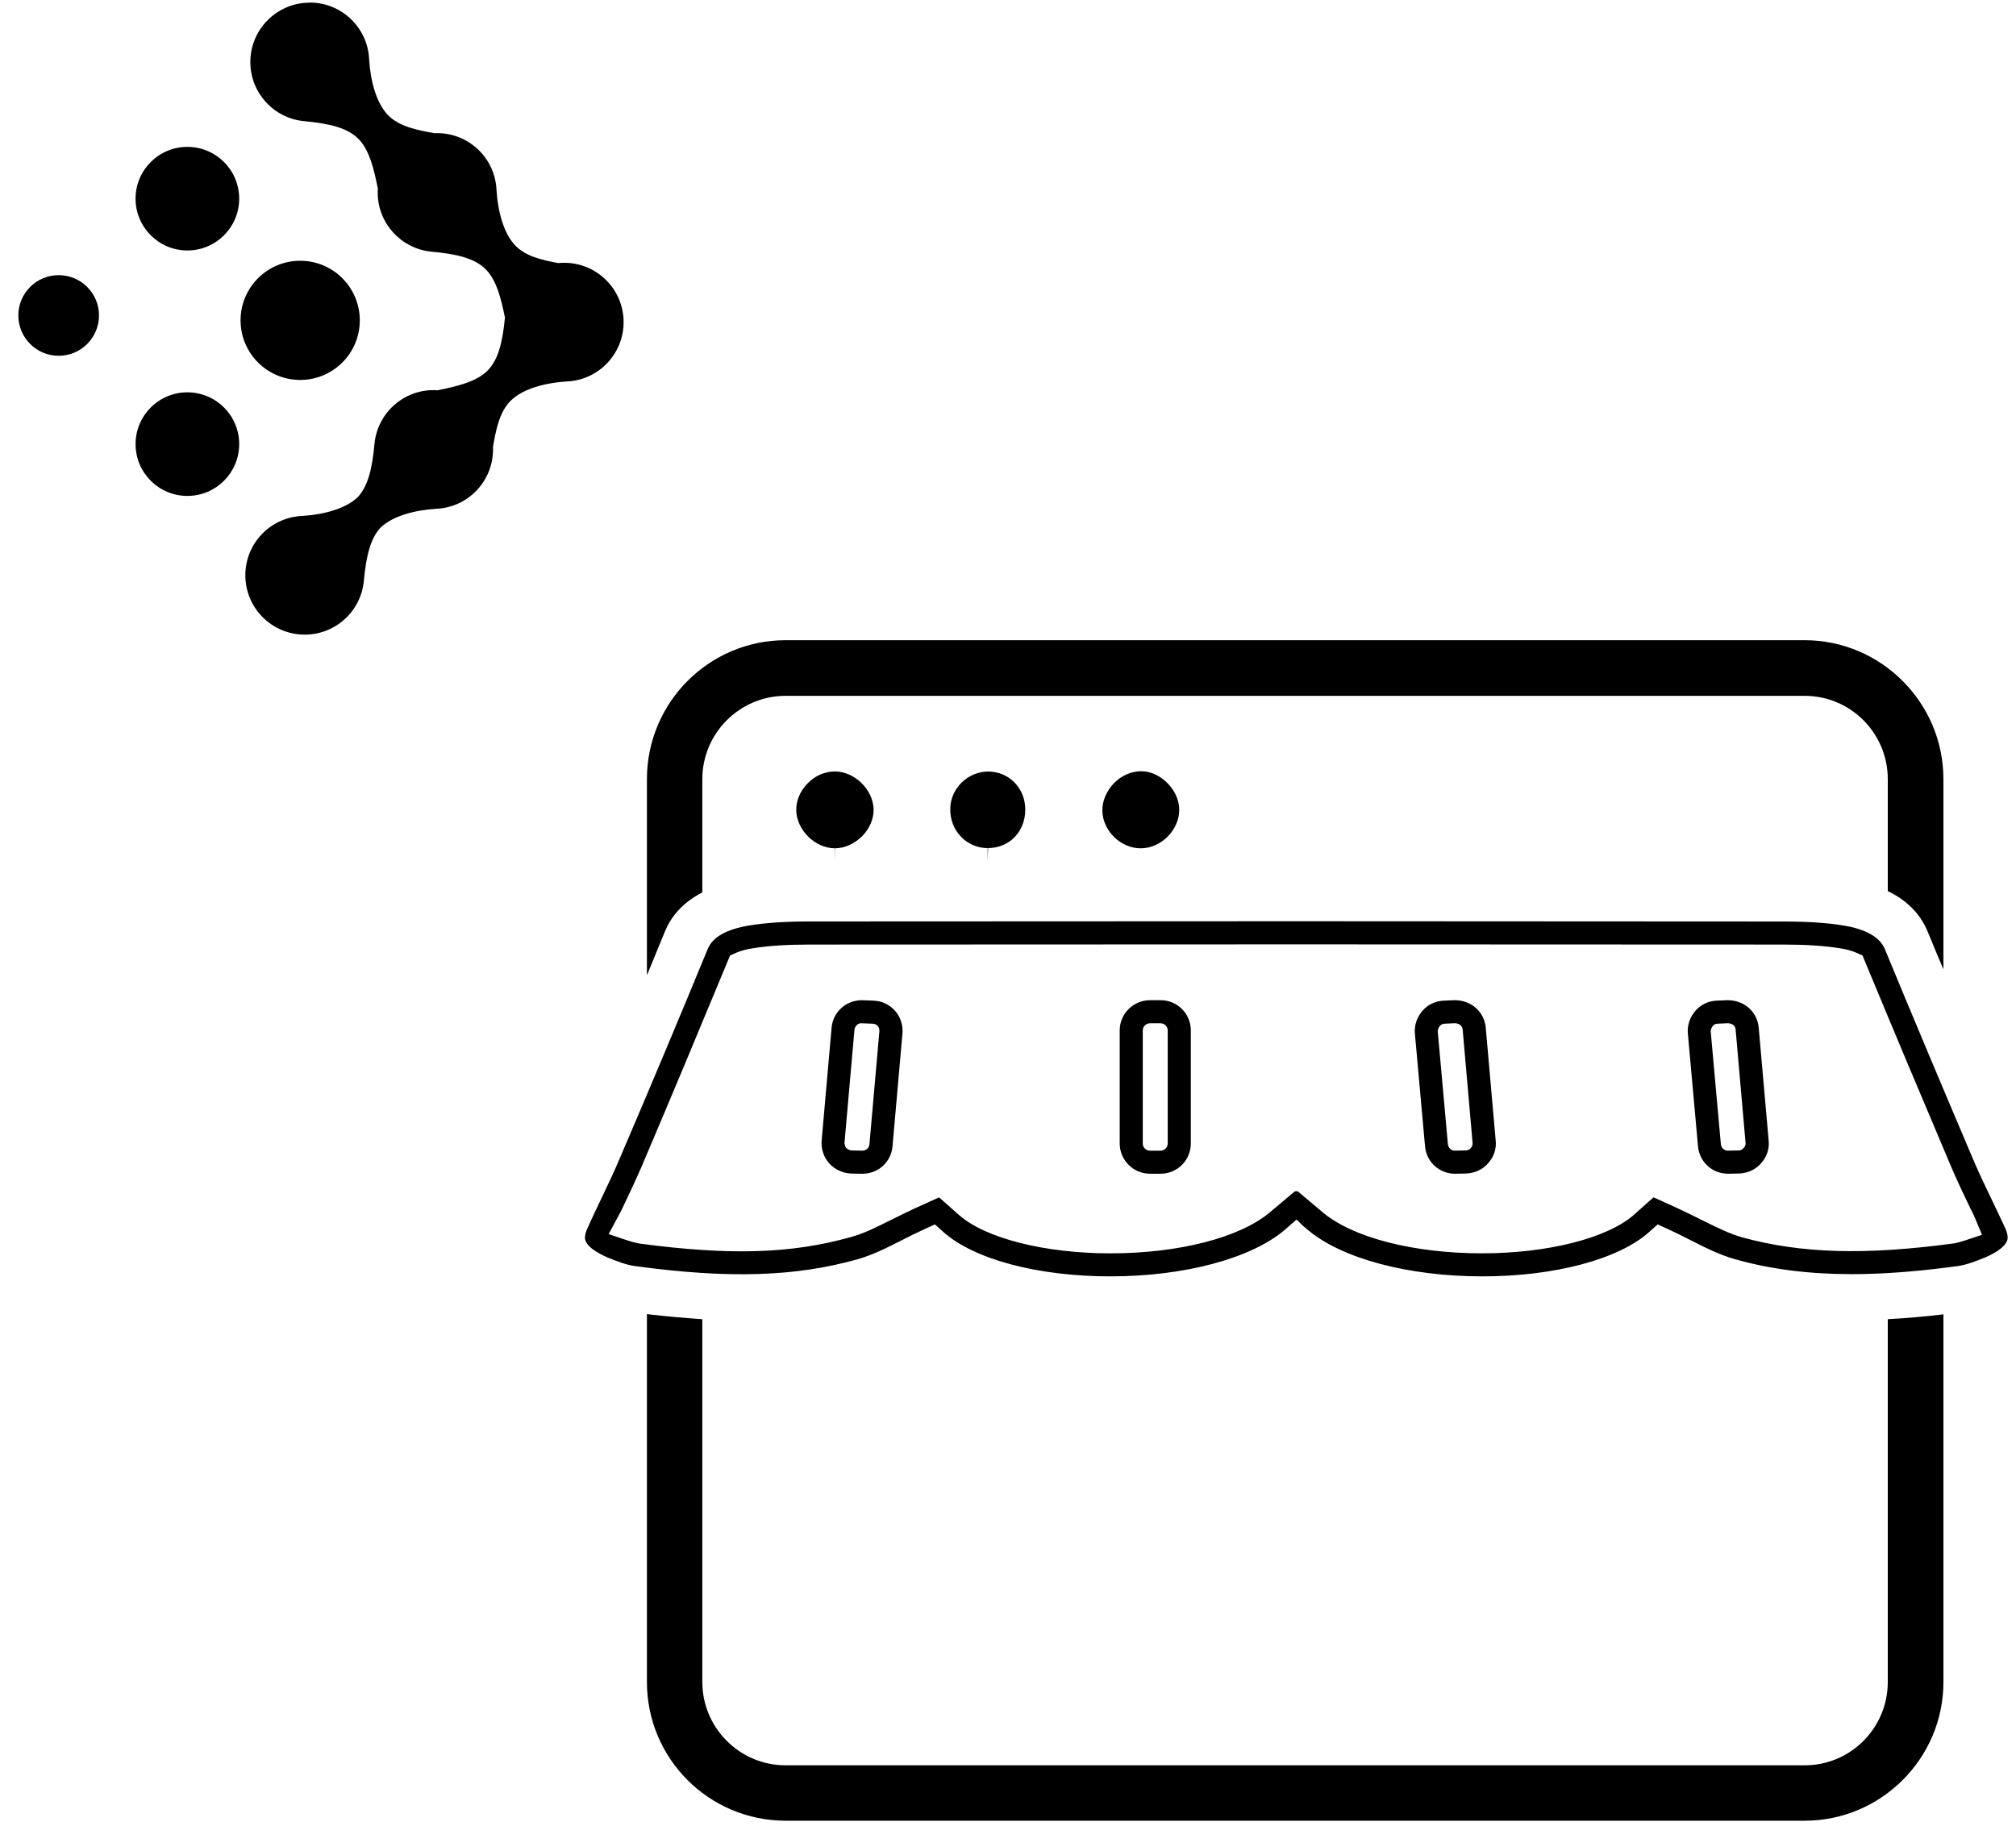 <svg width="85" height="77" viewBox="0 0 85 77" fill="none" xmlns="http://www.w3.org/2000/svg">
    <path d="M69.537 51.956L69.892 51.638L70.325 51.836C70.643 51.98 70.952 52.136 71.26 52.294C71.9 52.617 72.503 52.925 73.17 53.111C74.662 53.531 76.268 53.736 78.08 53.736C79.391 53.736 80.833 53.627 82.49 53.403C82.916 53.352 83.364 53.169 83.723 53.022C84.209 52.809 84.533 52.563 84.62 52.337C84.639 52.288 84.698 52.136 84.55 51.806C84.379 51.431 84.197 51.053 84.016 50.675C83.723 50.068 83.43 49.459 83.171 48.843C81.925 45.913 80.687 42.971 79.47 40.029C79.262 39.52 78.668 39.184 77.704 39.029C77.002 38.916 76.203 38.864 75.191 38.864L54.654 38.853L34.127 38.862C33.116 38.862 32.314 38.916 31.604 39.029C30.64 39.184 30.045 39.519 29.838 40.025C28.676 42.853 27.43 45.821 26.135 48.844C25.893 49.419 25.621 49.989 25.348 50.559C25.15 50.974 24.953 51.388 24.768 51.803C24.614 52.139 24.671 52.288 24.69 52.337C24.776 52.562 25.1 52.807 25.601 53.026C26.005 53.19 26.416 53.353 26.804 53.4C30.783 53.94 33.568 53.834 36.149 53.111C36.803 52.925 37.404 52.62 38.039 52.297C38.35 52.139 38.662 51.981 38.983 51.836L39.417 51.638L39.773 51.956C41.064 53.112 43.764 53.83 46.819 53.83C49.923 53.83 52.738 53.081 54.164 51.873L54.645 51.45L54.655 51.459L54.677 51.44L54.918 51.681L55.146 51.873C56.577 53.08 59.392 53.83 62.495 53.83C65.546 53.83 68.246 53.112 69.537 51.956ZM55.771 51.13L54.709 50.236L54.589 50.246L53.539 51.13C52.275 52.197 49.7 52.859 46.82 52.859C44.045 52.859 41.535 52.221 40.426 51.234L39.594 50.498L38.584 50.956C38.255 51.106 37.931 51.269 37.607 51.431L37.48 51.492C36.932 51.767 36.414 52.026 35.875 52.172C33.381 52.874 30.793 52.958 26.945 52.444C26.776 52.408 26.633 52.373 26.489 52.325L25.661 52.048L26.146 51.148C26.177 51.083 26.21 51.017 26.244 50.953C26.505 50.401 26.784 49.815 27.044 49.218C28.267 46.346 29.473 43.456 30.669 40.568L30.781 40.297L31.05 40.178C31.247 40.093 31.488 40.029 31.765 39.989C32.41 39.886 33.187 39.836 34.127 39.836C47.811 39.825 61.498 39.825 75.193 39.836C76.137 39.836 76.911 39.886 77.557 39.99C77.824 40.029 78.065 40.093 78.26 40.178L78.529 40.297L78.641 40.568C79.837 43.456 81.053 46.344 82.278 49.234C82.527 49.816 82.805 50.4 83.081 50.974L83.123 51.056C83.173 51.154 83.222 51.249 83.264 51.352L83.566 52.077L82.821 52.325C82.673 52.373 82.536 52.41 82.412 52.435C78.633 52.947 75.941 52.867 73.441 52.181C72.92 52.029 72.425 51.785 71.901 51.526L71.706 51.431C71.378 51.267 71.055 51.105 70.722 50.952L69.717 50.496L68.893 51.231C67.769 52.221 65.256 52.858 62.489 52.858C59.61 52.859 57.036 52.197 55.771 51.13Z" fill="#060054" style="fill:#060054;fill:color(display-p3 0.024 0 0.329);fill-opacity:1;"/>
    <path d="M49.72 34.122C49.73 34.531 49.555 34.949 49.243 35.271C48.932 35.592 48.513 35.777 48.094 35.777C47.247 35.777 46.498 35.037 46.478 34.2C46.468 33.781 46.653 33.363 46.965 33.032C47.276 32.711 47.695 32.526 48.114 32.526C48.922 32.525 49.7 33.304 49.72 34.122Z" fill="#060054" style="fill:#060054;fill:color(display-p3 0.024 0 0.329);fill-opacity:1;"/>
    <path d="M36.833 34.131C36.843 34.53 36.668 34.939 36.356 35.26C36.035 35.581 35.616 35.776 35.198 35.776V36.263L35.188 35.776C34.361 35.766 33.592 35.007 33.572 34.18C33.562 33.771 33.737 33.353 34.059 33.031C34.37 32.71 34.779 32.535 35.208 32.535C36.044 32.545 36.813 33.304 36.833 34.131Z" fill="#060054" style="fill:#060054;fill:color(display-p3 0.024 0 0.329);fill-opacity:1;"/>
    <path d="M43.228 34.162C43.218 35.087 42.556 35.758 41.661 35.768L41.642 36.255V35.768C41.223 35.768 40.824 35.602 40.532 35.301C40.221 34.99 40.055 34.561 40.065 34.094C40.084 33.247 40.805 32.537 41.681 32.537C42.566 32.556 43.237 33.256 43.228 34.162Z" fill="#060054" style="fill:#060054;fill:color(display-p3 0.024 0 0.329);fill-opacity:1;"/>
    <path d="M79.594 70.937C79.594 72.874 78.027 74.451 76.09 74.451H33.126C31.189 74.451 29.612 72.874 29.612 70.937V55.636C28.882 55.587 28.103 55.519 27.276 55.422V70.937C27.276 74.169 29.894 76.787 33.126 76.787H76.09C79.302 76.787 81.94 74.169 81.94 70.937V55.431C81.122 55.528 80.344 55.596 79.594 55.635V70.937ZM76.09 27H33.126C29.894 27 27.276 29.628 27.276 32.86V41.133C27.529 40.51 27.782 39.897 28.035 39.284C28.259 38.739 28.707 38.097 29.612 37.639V32.86C29.612 30.923 31.189 29.346 33.126 29.346H76.09C78.027 29.346 79.594 30.923 79.594 32.86V37.581C80.567 38.048 81.044 38.72 81.278 39.294C81.492 39.82 81.716 40.355 81.94 40.881V32.861C81.94 29.628 79.302 27 76.09 27Z" fill="#060054" style="fill:#060054;fill:color(display-p3 0.024 0 0.329);fill-opacity:1;"/>
    <path d="M37.738 42.63C37.504 42.367 37.173 42.211 36.833 42.202L36.337 42.183C35.675 42.183 35.12 42.679 35.062 43.341L34.643 48.101C34.614 48.451 34.731 48.802 34.954 49.055C35.188 49.318 35.519 49.474 35.869 49.493L36.356 49.503C37.028 49.503 37.573 49.007 37.631 48.345L38.05 43.585C38.079 43.243 37.972 42.893 37.738 42.63ZM36.658 48.256C36.648 48.412 36.522 48.529 36.356 48.529L35.918 48.519C35.83 48.519 35.733 48.47 35.675 48.412C35.626 48.354 35.607 48.266 35.607 48.188L36.026 43.428C36.045 43.272 36.172 43.155 36.299 43.155L36.805 43.174C36.873 43.174 36.951 43.213 37.009 43.271C37.058 43.329 37.087 43.417 37.077 43.495L36.658 48.256Z" fill="#060054" style="fill:#060054;fill:color(display-p3 0.024 0 0.329);fill-opacity:1;"/>
    <path d="M48.933 42.182H48.485C47.784 42.182 47.21 42.756 47.21 43.457V48.226C47.21 48.927 47.784 49.501 48.485 49.501H48.933C49.644 49.501 50.208 48.927 50.208 48.226V43.457C50.208 42.756 49.643 42.182 48.933 42.182ZM49.234 48.227C49.234 48.392 49.098 48.529 48.932 48.529H48.484C48.318 48.529 48.182 48.393 48.182 48.227V43.458C48.182 43.293 48.318 43.156 48.484 43.156H48.932C49.098 43.156 49.234 43.292 49.234 43.458V48.227Z" fill="#060054" style="fill:#060054;fill:color(display-p3 0.024 0 0.329);fill-opacity:1;"/>
    <path d="M63.062 48.1L62.643 43.34C62.585 42.678 62.04 42.182 61.329 42.182L60.881 42.201C60.531 42.211 60.2 42.366 59.976 42.629C59.742 42.892 59.626 43.242 59.655 43.583L60.083 48.343C60.141 49.005 60.686 49.501 61.348 49.501L61.844 49.491C62.194 49.472 62.525 49.316 62.749 49.053C62.984 48.791 63.101 48.45 63.062 48.1ZM62.011 48.421C61.962 48.479 61.875 48.518 61.826 48.518L61.339 48.528C61.183 48.528 61.066 48.411 61.047 48.255L60.619 43.495C60.619 43.427 60.648 43.339 60.716 43.261C60.755 43.212 60.833 43.173 60.92 43.173L61.329 43.154C61.524 43.154 61.66 43.261 61.67 43.427L62.089 48.206C62.098 48.295 62.06 48.363 62.011 48.421Z" fill="#060054" style="fill:#060054;fill:color(display-p3 0.024 0 0.329);fill-opacity:1;"/>
    <path d="M74.571 48.1L74.152 43.34C74.094 42.678 73.549 42.182 72.838 42.182L72.39 42.201C72.04 42.211 71.709 42.366 71.485 42.629C71.251 42.892 71.135 43.242 71.164 43.583L71.592 48.343C71.65 49.005 72.195 49.501 72.857 49.501L73.353 49.491C73.703 49.472 74.034 49.316 74.258 49.053C74.493 48.791 74.609 48.45 74.571 48.1ZM73.51 48.421C73.471 48.479 73.383 48.518 73.335 48.518L72.848 48.528C72.692 48.528 72.575 48.411 72.556 48.255L72.128 43.495C72.128 43.427 72.157 43.339 72.225 43.261C72.264 43.203 72.342 43.173 72.429 43.173L72.838 43.154C73.033 43.154 73.169 43.261 73.179 43.427L73.598 48.206C73.607 48.295 73.568 48.363 73.51 48.421Z" fill="#060054" style="fill:#060054;fill:color(display-p3 0.024 0 0.329);fill-opacity:1;"/>
    <path fill-rule="evenodd" clip-rule="evenodd" d="M7.9 6.194C6.693 6.194 5.716 7.172 5.716 8.378C5.716 9.585 6.693 10.563 7.9 10.563C9.107 10.563 10.085 9.585 10.085 8.378C10.085 7.172 9.107 6.194 7.9 6.194Z" fill="#1F0870" style="fill:#1F0870;fill:color(display-p3 0.122 0.031 0.439);fill-opacity:1;"/>
    <path fill-rule="evenodd" clip-rule="evenodd" d="M13.06 0.112C11.677 0.112 10.555 1.234 10.555 2.617C10.555 3.914 11.54 4.98 12.803 5.108C13.886 5.207 14.662 5.39 15.127 5.871C15.582 6.343 15.766 7.138 15.931 7.952C15.927 8.008 15.925 8.063 15.925 8.12C15.925 9.416 16.91 10.483 18.173 10.612H18.175C19.258 10.71 20.034 10.893 20.498 11.376C20.942 11.835 21.128 12.601 21.29 13.393C21.189 14.444 21.005 15.201 20.531 15.655C20.059 16.109 19.264 16.294 18.451 16.459C18.395 16.455 18.338 16.452 18.282 16.452C16.985 16.452 15.919 17.437 15.791 18.7C15.696 19.747 15.522 20.506 15.075 20.976C14.567 21.454 13.669 21.699 12.759 21.758H12.764C11.42 21.804 10.344 22.906 10.344 24.261C10.344 25.644 11.465 26.765 12.849 26.765C14.146 26.765 15.212 25.779 15.339 24.517C15.436 23.469 15.61 22.706 16.058 22.239L16.066 22.232C16.576 21.759 17.468 21.519 18.372 21.459H18.367C19.711 21.414 20.787 20.311 20.787 18.957L20.785 18.846C20.917 18.089 21.068 17.346 21.548 16.885C22.054 16.398 22.96 16.15 23.878 16.089H23.873C25.217 16.045 26.293 14.941 26.293 13.587C26.293 12.203 25.171 11.083 23.788 11.083C23.704 11.083 23.621 11.087 23.54 11.095C22.836 10.967 22.162 10.806 21.73 10.359C21.243 9.854 20.995 8.947 20.935 8.029V8.034C20.89 6.69 19.787 5.615 18.432 5.615L18.322 5.618C17.565 5.484 16.822 5.333 16.36 4.855C15.872 4.348 15.624 3.442 15.565 2.523V2.528C15.519 1.184 14.417 0.108 13.062 0.108L13.06 0.112Z" fill="url(#paint0_linear_1243_805)" style=""/>
    <path fill-rule="evenodd" clip-rule="evenodd" d="M7.9 16.546C6.693 16.546 5.716 17.524 5.716 18.73C5.716 19.937 6.693 20.915 7.9 20.915C9.107 20.915 10.085 19.937 10.085 18.73C10.085 17.524 9.107 16.546 7.9 16.546Z" fill="#1F0870" style="fill:#1F0870;fill:color(display-p3 0.122 0.031 0.439);fill-opacity:1;"/>
    <path fill-rule="evenodd" clip-rule="evenodd" d="M12.656 10.997C11.268 10.997 10.143 12.123 10.143 13.511C10.143 14.899 11.268 16.024 12.656 16.024C14.045 16.024 15.17 14.899 15.17 13.511C15.17 12.122 14.043 10.997 12.656 10.997Z" fill="#1F0870" style="fill:#1F0870;fill:color(display-p3 0.122 0.031 0.439);fill-opacity:1;"/>
    <path fill-rule="evenodd" clip-rule="evenodd" d="M0.773 13.303C0.773 14.242 1.534 15.005 2.475 15.005C3.414 15.005 4.174 14.242 4.174 13.303C4.174 12.364 3.412 11.604 2.475 11.604C1.534 11.604 0.773 12.364 0.773 13.303Z" fill="#1F0870" style="fill:#1F0870;fill:color(display-p3 0.122 0.031 0.439);fill-opacity:1;"/>
    <defs>
        <linearGradient id="paint0_linear_1243_805" x1="-3.662" y1="37.566" x2="34.044" y2="0.751" gradientUnits="userSpaceOnUse">
            <stop stop-color="#CFFFC0" style="stop-color:#CFFFC0;stop-color:color(display-p3 0.812 1 0.753);stop-opacity:1;"/>
            <stop offset="1" stop-color="#B2E4FB" style="stop-color:#B2E4FB;stop-color:color(display-p3 0.698 0.894 0.984);stop-opacity:1;"/>
        </linearGradient>
    </defs>
</svg>
